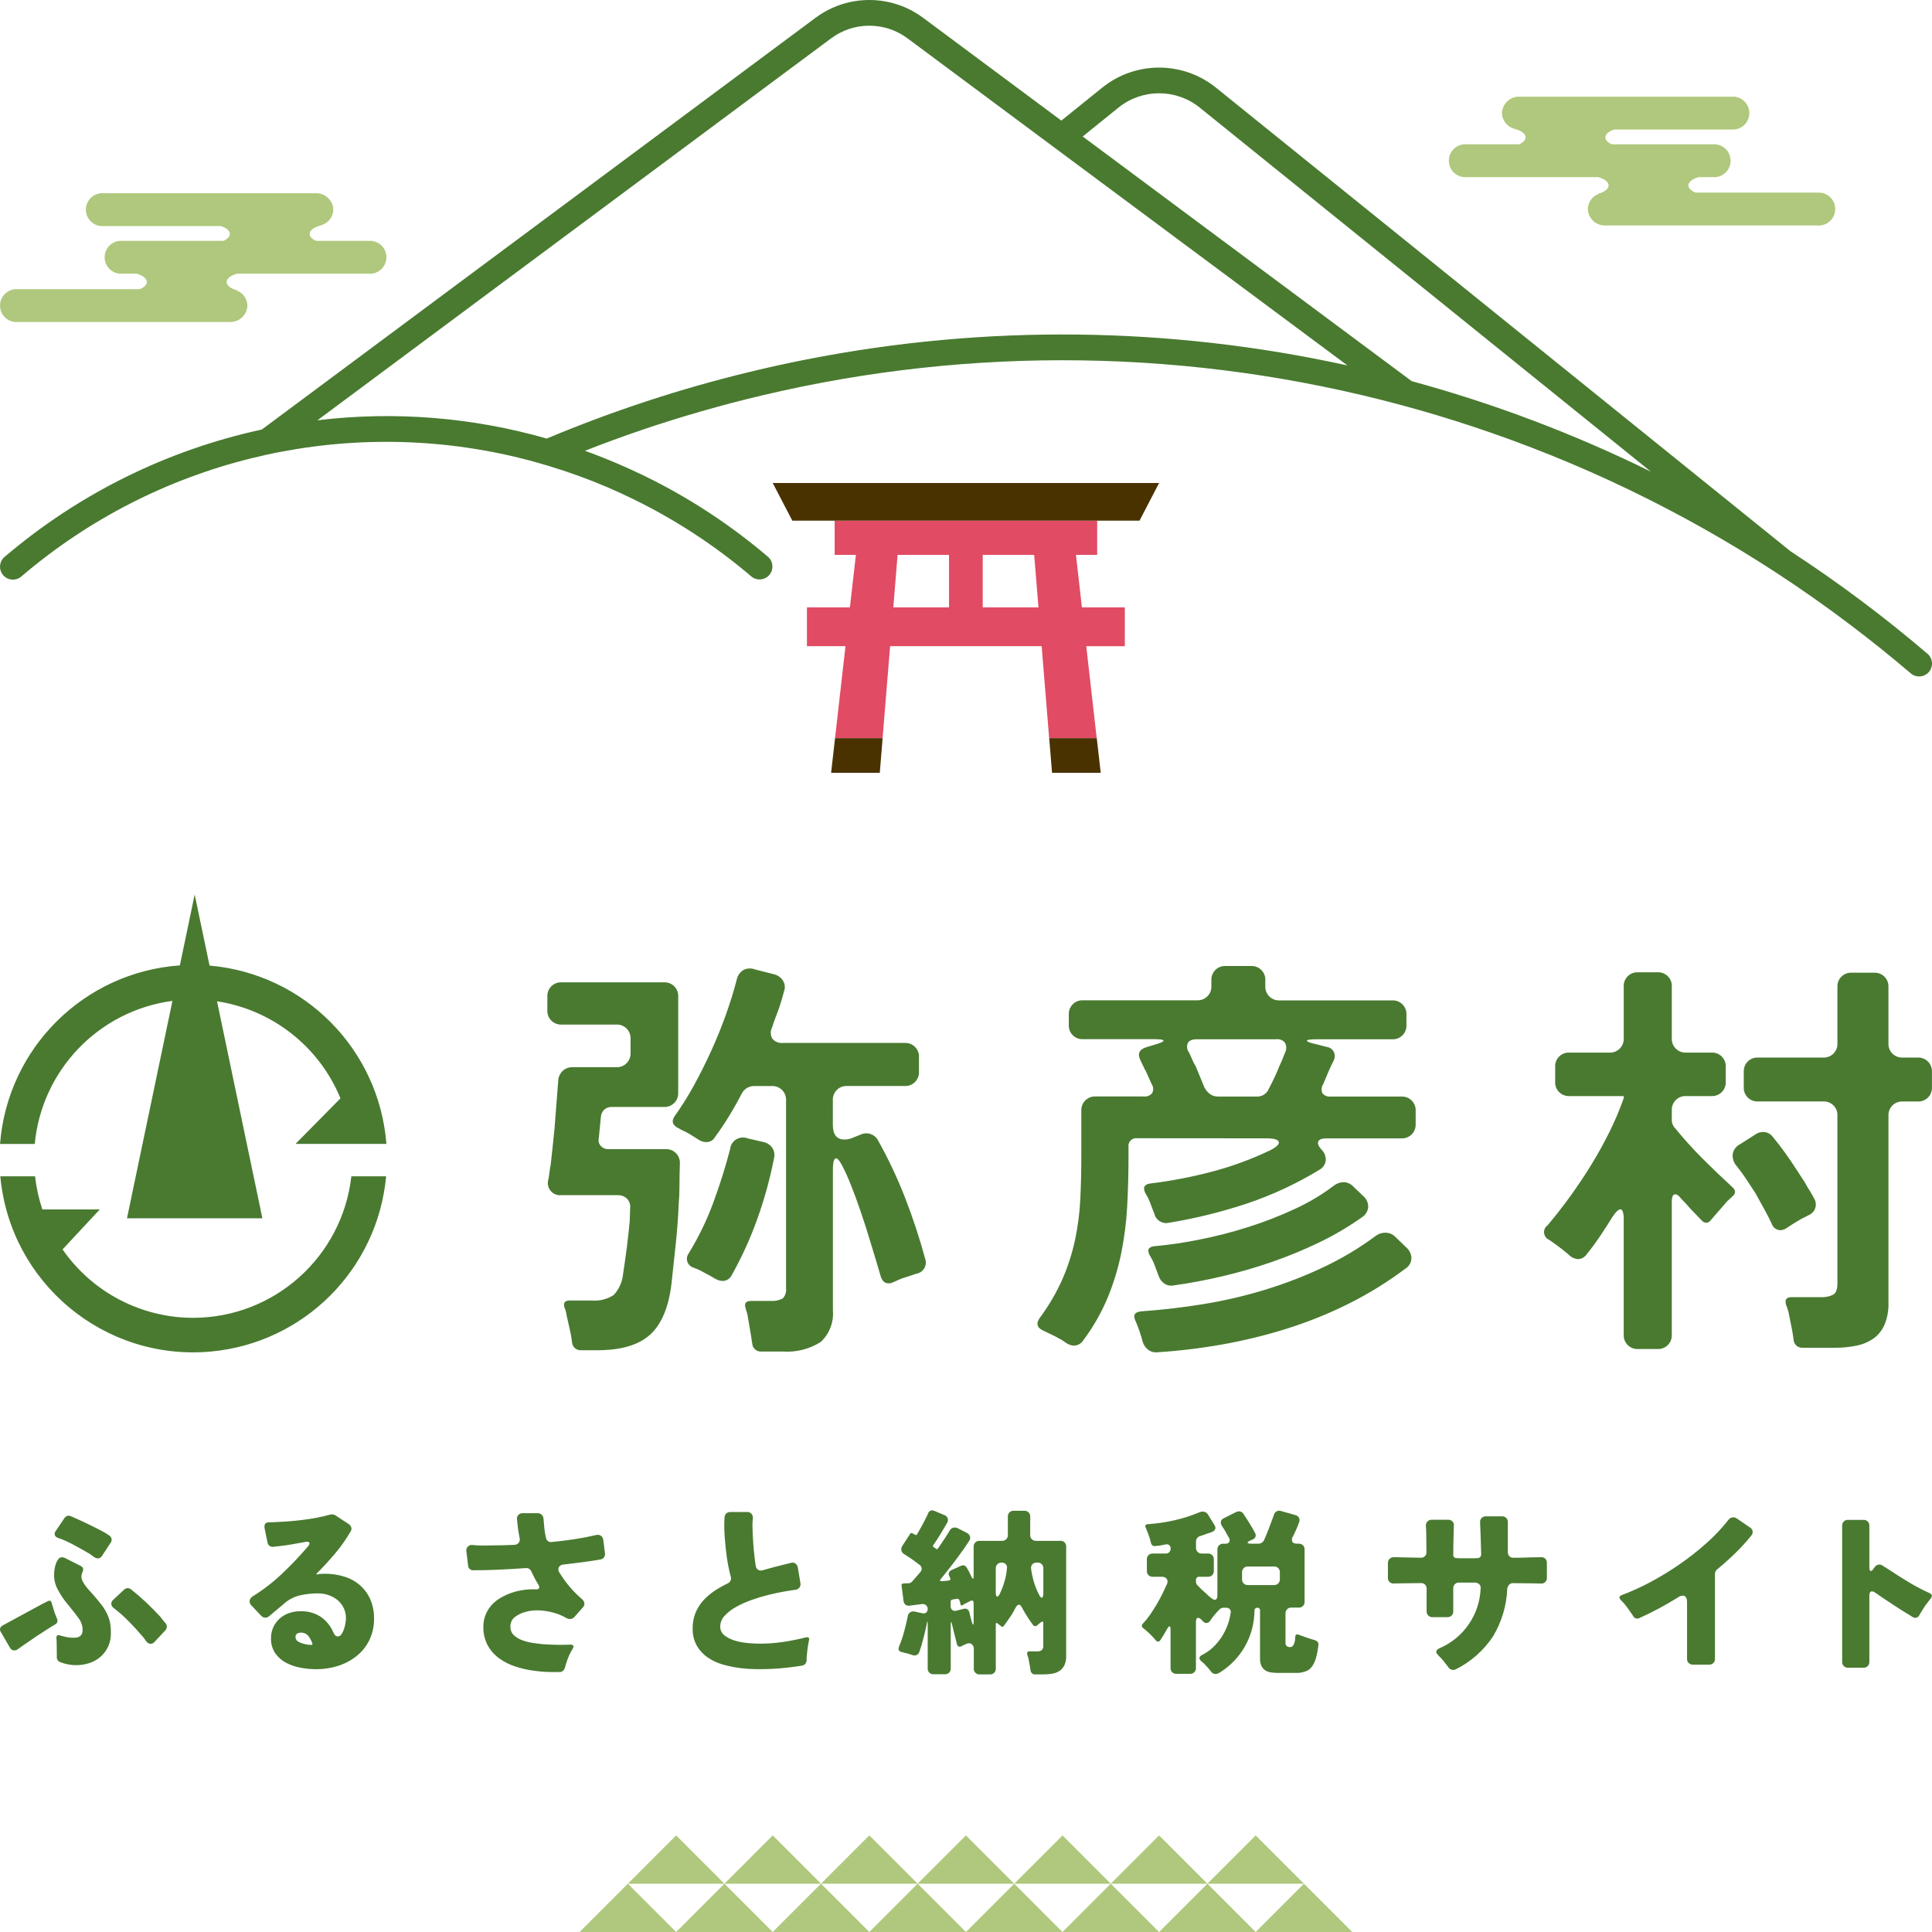 <?xml version="1.0" encoding="UTF-8"?>
<svg id="_レイヤー_2" data-name="レイヤー 2" xmlns="http://www.w3.org/2000/svg" viewBox="0 0 250 250">
  <g id="_レイヤー_1-2" data-name="レイヤー 1">
    <g>
      <path id="_パス_29845" data-name="パス 29845" d="M99.991,250h12.498l-6.249-6.25-6.249,6.25ZM99.991,237.5l-6.249,6.25h12.498l-6.249-6.25ZM235.185,24.921h-15.787c-1.357-.55-1.218-1.549.422-2h1.83c1.173.088,2.195-.791,2.283-1.964.088-1.173-.791-2.195-1.964-2.284-.106-.008-.213-.008-.319,0h-13.088c-1.208-.537-1.1-1.448.332-1.915h15.181c1.173.088,2.195-.791,2.283-1.964.088-1.173-.791-2.195-1.964-2.284-.106-.008-.213-.008-.319,0h-27.436c-1.217-.044-2.241.906-2.287,2.123.026.989.722,1.834,1.688,2.049h-.043c1.669.436,1.863,1.423.585,1.991h-6.814c-1.173-.088-2.195.791-2.283,1.964-.088,1.173.791,2.196,1.964,2.284.106.008.213.008.319,0h17.04c1.818.505,1.8,1.683-.071,2.17h.131c-.829.299-1.388,1.079-1.406,1.96.047,1.218,1.07,2.168,2.288,2.125h27.436c1.173.088,2.196-.792,2.284-1.965s-.791-2.197-1.965-2.285c-.106-.008-.213-.008-.32,0M112.49,237.5l-6.249,6.25h12.498l-6.249-6.25ZM47.712,31.167h-6.813c-1.277-.568-1.084-1.555.585-1.991h-.042c.966-.215,1.662-1.06,1.688-2.049-.046-1.218-1.071-2.169-2.289-2.123H13.403c-1.173-.088-2.195.791-2.283,1.964-.088,1.173.791,2.195,1.964,2.284.106.008.213.008.319,0h15.181c1.428.467,1.54,1.378.332,1.915h-13.089c-1.173-.088-2.195.791-2.283,1.964s.791,2.195,1.964,2.284c.106.008.213.008.319,0h1.83c1.64.456,1.779,1.455.423,2.005H2.292c-1.173-.088-2.196.792-2.284,1.965-.088,1.174.791,2.197,1.965,2.285.106.008.213.008.32,0h27.436c1.218.043,2.241-.907,2.288-2.125-.018-.881-.577-1.661-1.406-1.96h.131c-1.868-.487-1.888-1.665-.071-2.17h17.043c1.173.088,2.195-.791,2.283-1.964.088-1.173-.791-2.195-1.964-2.284-.106-.008-.213-.008-.319,0M87.493,250h12.498l-6.249-6.25-6.249,6.25ZM74.995,250h12.498l-6.249-6.25-6.249,6.25ZM87.493,237.5l-6.249,6.25h12.498l-6.249-6.25ZM149.985,250h12.498l-6.249-6.25-6.249,6.25ZM137.486,250h12.498l-6.249-6.25-6.249,6.25ZM162.483,237.5l-6.249,6.25h12.498l-6.249-6.25ZM156.234,243.75l-6.249-6.25-6.249,6.25h12.498ZM143.736,243.75l-6.249-6.25-6.249,6.25h12.498ZM124.988,237.5l-6.249,6.25h12.498l-6.249-6.25ZM112.49,250h12.498l-6.249-6.25-6.249,6.25ZM162.483,250h12.498l-6.249-6.25-6.249,6.25ZM124.988,250h12.498l-6.249-6.25-6.249,6.25Z" style="fill: #afc87d;"/>
      <path id="_パス_29846" data-name="パス 29846" d="M14.119,209.501c-.088-.275-.197-.542-.327-.8-.148-.29-.315-.571-.5-.839-.2-.263-.429-.551-.687-.862-.258-.311-.549-.645-.873-1-.219-.229-.425-.471-.618-.723-.136-.176-.257-.363-.361-.559-.173-.252-.248-.559-.21-.863.016-.077.035-.159.058-.245.026-.092.062-.182.105-.268.06-.123.073-.264.035-.395-.047-.131-.143-.239-.268-.3l-2.073-1.048c-.118-.053-.244-.085-.373-.094-.189.001-.366.093-.477.246-.138.174-.245.371-.315.582-.078.228-.136.462-.174.7-.034.189-.053.379-.058.571-.037.703.116,1.403.443,2.027.171.327.365.657.582.99.233.355.49.694.769,1.014l.827,1.037c.241.303.447.579.618.827.319.456.474,1.006.442,1.562-.047.558-.4.847-1.048.862-.424.012-.847-.035-1.258-.14l-.338-.082c-.098-.022-.195-.05-.291-.082-.327-.093-.474.024-.443.35v.14l.023.279v.14l.023,1.352v.513c-.015.143.017.286.093.408.072.127.188.223.327.268.666.273,1.38.409,2.1.4.586.003,1.169-.091,1.725-.279.523-.175,1.006-.452,1.421-.816.869-.763,1.356-1.872,1.328-3.029.002-.327-.014-.653-.047-.978-.03-.289-.088-.574-.174-.851M91.122,164.674c.287.144.541.28.757.406s.45.263.7.406c.282.159.597.251.92.271.509-.002.972-.296,1.19-.757,1.315-2.345,2.429-4.798,3.328-7.332.906-2.531,1.62-5.126,2.137-7.764.117-.449.048-.926-.189-1.325-.256-.394-.653-.675-1.109-.785l-2.11-.488c-.86-.336-1.828.089-2.164.949-.057.147-.094.302-.108.459-.613,2.345-1.344,4.662-2.192,6.952-.838,2.272-1.898,4.455-3.165,6.519-.391.524-.284,1.266.24,1.657.109.081.23.143.36.183.488.173.959.39,1.408.649M7.49,199.001c.342.105.676.233 1.0.384.357.163.724.346,1.1.548s.737.4,1.083.594c.349.194.664.378.944.548.124.093.291.214.5.362.156.127.347.204.547.221.224-.004.429-.128.536-.326l1.1-1.678c.118-.147.169-.337.14-.523-.04-.191-.159-.356-.327-.455-.084-.066-.173-.124-.267-.175-.109-.06-.214-.127-.315-.2-1.444-.777-2.896-1.477-4.356-2.1-.152-.076-.328-.089-.489-.035-.158.057-.29.169-.373.315l-1.118,1.654c-.115.144-.152.335-.1.512.074.174.224.303.407.35M77.748,198.717c-.202-.126-.452-.152-.676-.07-.933.217-1.869.396-2.808.536-.939.14-1.882.257-2.832.35-.183.036-.373-.007-.524-.117-.145-.105-.242-.265-.267-.443-.093-.395-.159-.796-.2-1.2-.039-.4-.074-.8-.105-1.2-.005-.209-.088-.408-.233-.558-.149-.144-.352-.221-.559-.211h-1.898c-.207-.009-.409.067-.559.211-.143.148-.212.353-.187.558.031.404.074.804.128,1.2.054.396.121.796.2,1.2.071.221.034.462-.1.652-.145.178-.364.281-.594.28-1.087.047-2.136.07-3.146.07-.404.016-.792.02-1.165.012-.373-.008-.715-.027-1.026-.058-.389-.079-.768.173-.847.563-.022.107-.019.218.009.323l.209,1.724c-.003.36.285.654.645.657.026 0.0.052-.001.078-.004,1.119,0,2.238-.027,3.356-.081,1.118-.054,2.236-.121,3.356-.2.315-.046.621.126.745.419.14.296.284.588.432.875.145.284.304.56.477.827.124.2.155.361.093.478s-.217.167-.466.152c-1.019-.041-2.038.101-3.007.419-.506.168-.994.387-1.456.653-.442.251-.843.569-1.188.943-.337.369-.605.795-.793,1.258-.2.5-.299,1.034-.292,1.572-.023.835.17,1.662.56,2.4.365.66.87,1.233,1.479,1.678.639.463,1.348.821,2.1,1.06.785.257,1.593.44,2.412.548.543.077,1.087.128,1.631.152.544.024,1.111.028,1.7.012.16.005.315-.054.432-.163.12-.114.205-.259.245-.419.093-.357.201-.707.326-1.048.122-.337.27-.665.443-.979l.163-.279.07-.14c.2-.342.1-.513-.3-.513-1.219.049-2.441.026-3.658-.07-.326-.031-.722-.082-1.188-.152-.46-.068-.913-.181-1.352-.337-.41-.14-.786-.362-1.107-.653-.305-.282-.471-.684-.454-1.1-.03-.494.189-.97.583-1.27.392-.289.832-.506,1.3-.64.612-.177,1.25-.248,1.887-.21.611.032,1.216.13,1.806.292.592.161,1.16.399,1.689.71.129.071.273.111.42.117.221-.002.432-.095.582-.257l1.072-1.212c.158-.141.243-.346.232-.558-.027-.224-.145-.426-.326-.56-.564-.487-1.09-1.017-1.573-1.585-.486-.57-.927-1.177-1.317-1.817-.163-.205-.199-.483-.092-.722.142-.222.389-.354.652-.349.467-.063.917-.117,1.352-.163.435-.046.862-.1,1.281-.163.404-.063.781-.117,1.131-.164.35-.047.672-.101.967-.162.188-.023.358-.124.467-.279.109-.156.151-.35.117-.537l-.21-1.677c-.014-.234-.134-.449-.327-.583M21.108,209.678c-.117-.14-.237-.295-.361-.466-1.165-1.276-2.427-2.46-3.774-3.542-.122-.107-.279-.166-.442-.163-.185-.001-.362.075-.489.21l-1.376,1.284c-.168.132-.267.334-.268.548.025.224.149.425.338.548.671.515,1.306,1.075,1.9,1.677.6.607,1.171,1.228,1.713,1.865.109.124.209.244.3.361.092.115.178.236.257.361.124.206.343.338.583.35.212-.005.41-.109.536-.28l1.352-1.444c.121-.118.196-.275.21-.443.016-.168-.034-.335-.14-.466-.109-.124-.222-.257-.338-.4M.405,74.419c.598.699,1.649.782,2.349.185,17.383-14.856,40.742-20.666,63.058-15.684,1.736.388,3.452.851,5.152,1.362,2.582.775,5.119,1.693,7.599,2.75,1.141.487,2.267,1.009,3.382,1.554,5.498,2.682,10.635,6.047,15.29,10.017.714.581,1.764.472,2.345-.242.561-.69.481-1.699-.181-2.293-4.471-3.814-9.37-7.097-14.598-9.782-1.093-.563-2.2-1.095-3.321-1.6-1.896-.863-3.824-1.648-5.784-2.355,4.915-1.933,9.915-3.63,14.998-5.089,2.604-.752,5.226-1.44,7.866-2.064,27.224-6.469,55.631-6.053,82.654,1.209,3.15.844,6.271,1.78,9.363,2.808,13.806,4.569,26.964,10.899,39.151,18.835,3.349,2.181,6.622,4.485,9.821,6.912,2.609,1.977,5.166,4.031,7.672,6.162.684.616,1.738.56,2.354-.125s.56-1.738-.125-2.354c-.021-.019-.043-.037-.065-.055-5.605-4.784-11.511-9.204-17.683-13.23L157.311,11.314c-4.283-3.425-10.367-3.425-14.65,0l-5.323,4.29-17.888-13.3c-4.132-3.072-9.788-3.072-13.92,0L33.879,55.581c-12.288,2.662-23.726,8.326-33.291,16.488-.7.598-.782,1.649-.185,2.349 0.0 0.0.001.001.001.001ZM144.753,13.904c3.06-2.447,7.406-2.447,10.466,0l58.412,47.132c-9.918-4.886-20.283-8.807-30.951-11.711l-42.58-31.662,4.653-3.759ZM107.517,4.983c2.946-2.211,6.997-2.211,9.943,0l17.198,12.787,2.763,2.054,36.94,27.465c-23.038-5.067-46.873-5.331-70.018-.774-2.441.479-4.87,1.013-7.286,1.6-8.986,2.169-17.784,5.057-26.308,8.635-9.633-2.763-19.723-3.568-29.672-2.366L107.517,4.983ZM25.002,170.526c-6.745-.002-13.061-3.309-16.906-8.851l4.814-5.175h-7.428c-.467-1.39-.784-2.827-.945-4.285H.039c1.266,13.788,13.468,23.939,27.254,22.674,12.033-1.105,21.566-10.639,22.671-22.674h-4.499c-1.177,10.418-9.98,18.296-20.463,18.311M27.116,124.95l-1.924-9.2-1.918,9.172C10.867,125.795.968,135.623.005,148.026h4.491c.904-9.567,8.292-17.244,17.817-18.512l-5.881,28.13h17.52l-5.87-28.079c7.158,1.096,13.219,5.86,15.975,12.557l-5.817,5.9h11.759c-.95-12.257-10.634-22.023-22.881-23.076M46.576,205.118c-.593-.504-1.283-.881-2.027-1.107-.826-.254-1.686-.378-2.55-.369l-.629.023c-.078.016-.178.039-.3.07-.156.016-.18-.031-.071-.14.793-.791,1.578-1.646,2.354-2.563.752-.884,1.422-1.835,2-2.842.118-.153.155-.352.1-.537-.054-.185-.174-.343-.338-.443l-1.7-1.118c-.222-.141-.496-.174-.746-.092-.481.139-1.025.267-1.631.384-.606.117-1.224.214-1.853.291-.629.079-1.246.141-1.852.187-.606.046-1.165.077-1.678.093-.135.015-.272.023-.408.023h-.385c-.497-0-.707.249-.629.746l.373,1.841c.039.366.367.631.732.592.02-.002.04-.005.059-.009,1.009-.093,2.003-.233,2.982-.419l1.048-.187c.326-.077.524-.054.594.07.07.124,0,.311-.221.559-1.042,1.213-2.147,2.372-3.309,3.472-1.154,1.099-2.419,2.075-3.774,2.913-.214.122-.367.33-.419.571-.02.242.075.479.256.64l1.235,1.306c.143.159.345.252.559.257.172-.006.337-.072.466-.187l1.864-1.561c.588-.548,1.306-.937,2.086-1.13.783-.182,1.584-.272,2.388-.268.46-.001.916.074,1.352.222.419.139.809.352,1.153.629.717.583,1.125,1.464,1.107,2.388-.007.195-.026.39-.058.583-.04.265-.102.527-.187.781-.077.239-.187.467-.326.676-.098.174-.279.284-.478.291-.248,0-.442-.179-.583-.536-.35-.821-.928-1.524-1.666-2.027-.769-.484-1.666-.728-2.575-.7-.495-.003-.987.076-1.457.233-.445.148-.856.382-1.212.688-.352.308-.638.684-.839,1.107-.215.459-.322.961-.314,1.468-.025.69.167,1.37.548,1.946.364.519.847.943,1.41,1.235.597.31,1.237.526,1.9.641.665.122,1.34.185,2.016.187.952.004,1.899-.142,2.807-.431.862-.271,1.668-.698,2.377-1.259.694-.555,1.259-1.255,1.655-2.051.426-.882.637-1.852.617-2.831.016-.853-.151-1.699-.489-2.482-.308-.697-.765-1.318-1.34-1.818M40.313,212.848h-.14c-.518-.019-1.026-.146-1.492-.373-.26-.103-.433-.35-.442-.629-.017-.181.063-.358.21-.466.136-.073.288-.113.442-.117.387-.028.764.133,1.013.431.234.304.411.648.525,1.014,0,.092-.039.139-.117.139M7.396,209.491l-.187-.443c-.077-.183-.144-.37-.2-.56-.055-.186-.113-.381-.175-.582-.061-.151-.108-.307-.14-.467-.077-.31-.256-.387-.536-.232l-.652.326-5.199,2.82c-.142.076-.247.206-.291.361-.038.156-.008.321.082.455l1.165,2c.097.238.325.395.582.4.169-.004.332-.061.466-.163l.676-.489c.267-.17.531-.349.793-.536s.541-.381.838-.582l1.655-1.073c.171-.108.326-.205.466-.292.14-.087.28-.168.42-.244.248-.137.35-.442.233-.7M86.138,148.702h-7.412c-.368.012-.723-.136-.973-.406-.251-.267-.353-.642-.271-1l.271-2.758c.018-.359.173-.698.433-.947.266-.24.616-.366.974-.352h6.762c.972.043,1.795-.709,1.839-1.681.002-.052.002-.105,0-.158v-12.448c.044-.972-.708-1.796-1.68-1.84-.053-.002-.106-.002-.159-0h-13.254c-.972-.044-1.796.708-1.84,1.68-.002.053-.002.106,0,.16v1.785c-.044.972.708,1.796,1.68,1.84.053.002.106.002.16,0h7.086c.971-.045,1.794.706,1.839,1.677.002.054.002.108,0,.162v1.84c.045.971-.706,1.794-1.677,1.839-.054.002-.108.002-.162,0h-5.679c-.472-.013-.929.162-1.272.487-.343.326-.547.772-.568,1.245l-.487,6.277c-.073.793-.154,1.578-.243,2.353-.089.775-.171,1.524-.244,2.245-.073.362-.127.7-.162,1.028-.037.327-.091.652-.162.973-.213.844.299,1.701,1.143,1.913.192.049.392.06.589.035h7.249c.452-.02.892.146,1.218.46.312.324.461.771.406,1.217,0,.289-.01.568-.028.839s-.027.55-.027.838c-.107,1.155-.233,2.301-.378,3.436-.145,1.135-.307,2.281-.487,3.436-.097,1.011-.525,1.962-1.217,2.705-.86.55-1.879.797-2.895.7h-2.816c-.614,0-.83.307-.649.92.139.309.231.637.271.974l.541,2.434c.036.18.063.351.081.514.018.163.045.333.082.514.012.611.517,1.097,1.129,1.085.02-0.0.041-.001.061-.003h2.056c3.102,0,5.392-.676,6.871-2.028,1.479-1.352,2.399-3.561,2.759-6.628.18-1.733.36-3.419.541-5.058.181-1.639.307-3.325.379-5.059.071-.793.107-1.641.108-2.543.001-.902.019-1.858.054-2.868.044-.972-.709-1.795-1.681-1.839-.053-.002-.106-.002-.159 0M232.719,157.949c.215-.144.441-.27.676-.378.213-.097.42-.206.622-.325.761-.287,1.145-1.137.858-1.898-.028-.073-.061-.144-.1-.212-.182-.36-.382-.712-.6-1.055-.218-.343-.435-.713-.65-1.109-.4-.613-.806-1.236-1.217-1.867-.411-.631-.835-1.254-1.272-1.867-.541-.757-1.082-1.461-1.623-2.11-.298-.42-.785-.663-1.3-.649-.35.008-.689.121-.974.324l-1.947,1.245c-.513.239-.877.713-.974,1.271-.062.56.115,1.12.488,1.542.433.541.847,1.107,1.244,1.7.397.593.793,1.197,1.19,1.813.397.721.775,1.407,1.136,2.056.361.649.685,1.28.974,1.893.152.504.61.854,1.136.867.314-.022.615-.135.866-.325.433-.288.921-.595,1.462-.92M226.431,197.644l-1.7-1.164c-.13-.09-.285-.139-.443-.14-.25.001-.484.122-.629.326-.85,1.087-1.798,2.093-2.832,3.007-1.107.988-2.274,1.906-3.495,2.749-1.216.843-2.48,1.614-3.786,2.308-1.194.641-2.43,1.202-3.7,1.678-.341.14-.38.35-.117.629.062.078.129.152.2.222.07.069.143.143.221.222.219.267.421.531.606.792.185.261.372.533.56.815.135.302.49.438.793.303.015-.007.03-.014.045-.023,1.712-.773,3.371-1.66,4.963-2.657.18-.142.4-.223.629-.232.373,0,.559.287.558.862v7.294c-.026.398.275.743.674.769.032.002.063.002.095,0h2.074c.398.027.742-.274.769-.672.002-.032.002-.065,0-.097v-10.97c-.003-.227.1-.443.279-.583.793-.653,1.561-1.34,2.307-2.062.746-.721,1.447-1.488,2.1-2.295.146-.157.215-.37.187-.583-.035-.208-.164-.389-.35-.49M210.108,157.843v14.879c-.045.971.706,1.794,1.677,1.839.054.002.109.002.163-0h2.542c.971.045,1.794-.705,1.84-1.676.003-.054.003-.109 0-.163v-17.205c0-.649.143-.973.433-.973.252,0,.5.181.757.541.217.217.433.442.649.676.217.236.414.46.6.677l1.461,1.515c.144.164.35.262.568.271.229-.017.438-.136.568-.325l2.11-2.434.7-.65c.467-.396.449-.81-.054-1.243-1.298-1.191-2.569-2.408-3.813-3.652-1.247-1.247-2.43-2.556-3.544-3.923-.295-.303-.451-.715-.433-1.137v-1.19c-.044-.972.708-1.796,1.68-1.84.053-.002.106-.002.159-0h3.3c.971.045,1.794-.706,1.839-1.677.002-.054.002-.108,0-.162v-1.948c.045-.971-.706-1.794-1.677-1.839-.054-.002-.108-.002-.162,0h-3.3c-.972.044-1.795-.709-1.839-1.681-.002-.053-.002-.106 0-.159v-6.709c.043-.973-.71-1.796-1.682-1.84-.052-.002-.105-.002-.158,0h-2.542c-.973-.043-1.796.71-1.84,1.682-.002.052-.002.105,0,.158v6.709c.044.972-.708,1.796-1.68,1.84-.053.002-.106.002-.159 0h-5.193c-.971-.045-1.794.705-1.84,1.676-.003.054-.003.109-0.0.163v1.948c-.045.971.706,1.794,1.677,1.839.054.002.109.002.163-0h7.032v.271c-.524,1.488-1.138,2.942-1.839,4.355-.723,1.461-1.516,2.894-2.381,4.3-.865,1.406-1.775,2.768-2.733,4.085-.956,1.317-1.92,2.553-2.894,3.706-.491.338-.615,1.011-.277,1.502.122.177.293.313.493.392.217.145.433.298.649.459.216.161.449.332.7.515.217.18.433.351.65.513.211.158.412.329.6.514.31.29.712.462,1.136.487.435-.02.835-.242,1.082-.6.613-.757,1.198-1.551,1.758-2.38.559-.829,1.093-1.659,1.6-2.489.433-.649.776-.974,1.028-.974.287,0,.431.451.432,1.352M249.697,206.153c-.419-.186-.854-.4-1.3-.628s-.9-.486-1.352-.758-.889-.543-1.317-.815-.828-.533-1.2-.781l-.478-.3-.408-.257c-.135-.102-.297-.158-.466-.163-.248.007-.476.138-.606.349l-.117.162c-.14.218-.264.327-.373.327s-.186-.163-.186-.489v-5.36c.026-.398-.275-.743-.674-.769-.032-.002-.063-.002-.095,0h-1.981c-.398-.026-.743.275-.769.674-.002.032-.002.063,0,.095v17.593c-.026.398.275.743.674.769.032.002.063.002.095,0h1.981c.398.026.743-.275.769-.674.002-.032.002-.063,0-.095v-8.575c0-.357.116-.536.349-.537.146.014.285.071.4.163.403.28.811.56,1.223.839.412.279.828.551,1.247.816.295.2.578.386.85.559s.539.336.8.489c.14.093.272.175.4.245.12.068.236.141.349.221.099.06.212.092.327.093.219-.001.419-.128.513-.326.17-.296.345-.587.524-.874.179-.289.378-.565.594-.827.062-.092.124-.177.187-.256l.186-.233c.233-.279.187-.505-.14-.676M249.475,137.36c-.353-.346-.832-.531-1.326-.513h-1.947c-.971.045-1.794-.706-1.839-1.677-.002-.054-.002-.109 0-.163v-7.3c.044-.972-.709-1.795-1.681-1.839-.053-.002-.106-.002-.159 0h-2.922c-.972-.044-1.796.708-1.84,1.68-.002.053-.002.106-0.0.159v7.3c.045.971-.705,1.795-1.676,1.84-.054.003-.109.003-.163 0h-8.439c-.971-.045-1.795.705-1.84,1.676-.003.055-.003.109,0,.164v2c-.044.972.708,1.796,1.68,1.84.053.002.106.002.16,0h8.439c.971-.045,1.794.706,1.839,1.677.002.054.002.108,0,.162v21.7c0,.757-.18,1.244-.541,1.461-.503.248-1.062.36-1.622.325h-3.787c-.65,0-.883.325-.7.974.13.317.238.642.324.973l.487,2.435c.036.18.063.36.082.541.018.182.045.363.082.542.012.611.517,1.097,1.129,1.085.02-0.0.04-.001.06-.003h4.111c.954.009,1.906-.082,2.841-.271.785-.154,1.531-.467,2.191-.92.63-.454,1.126-1.071,1.434-1.785.368-.891.543-1.85.514-2.814v-24.238c-.045-.971.706-1.794,1.677-1.839.054-.002.108-.002.162,0h1.947c.972.044,1.796-.708,1.84-1.68.002-.053.002-.106,0-.16v-2c.018-.494-.168-.974-.514-1.327M199.406,201.501l-1.375.024c-.342.016-.692.027-1.049.035s-.723.012-1.1.012c-.205.025-.41-.044-.559-.187-.144-.15-.219-.352-.21-.559v-3.845c.027-.397-.272-.742-.67-.769-.033-.002-.066-.002-.098-0h-2.051c-.217-.012-.429.068-.583.222-.145.162-.213.378-.187.594.016.264.027.548.035.85s.019.61.035.921c.015.388.027.777.035,1.165s.019.777.035,1.165c.004.129-.042.254-.128.35-.095.097-.227.148-.362.139l-.489.023h-1.747l-.442-.023c-.214.031-.412-.117-.443-.331-.005-.037-.005-.075,0-.112,0-.543.004-1.033.012-1.468.008-.435.019-.832.034-1.189 0-.186.004-.365.012-.536.007-.171.011-.333.011-.489.043-.22-.017-.447-.163-.617-.162-.156-.383-.236-.607-.221h-2.05c-.226-.015-.448.07-.606.232-.146.175-.213.403-.187.629.016.155.028.314.035.477.008.163.012.331.012.5l.023,2.307c.045.38-.227.724-.607.769-.054.006-.108.006-.161,0-.404-.016-.8-.024-1.187-.024-.389,0-.762-.007-1.119-.023-.217,0-.419,0-.606-.012s-.357-.012-.512-.012c-.211-.008-.416.068-.571.21-.151.146-.231.349-.222.559v1.865c-.035.392.255.738.647.773.056.005.113.003.169-.005.171,0,.361-.004.571-.011.21-.008.431-.012.664-.012l2.19-.023c.205-.025.41.044.559.187.144.15.22.352.21.559v2.889c-.027.397.272.742.669.769.033.002.066.002.099,0h1.911c.397.027.741-.272.769-.67.002-.033.002-.066,0-.099v-2.936c-.027-.397.272-.741.668-.768.033-.002.066-.002.099,0h2.027c.213-.008.419.072.571.221.148.15.214.363.175.571-.142,3.385-2.219,6.387-5.336,7.713-.497.233-.535.543-.116.932.109.109.213.218.314.327.1.109.206.225.315.349.124.155.237.3.337.443s.206.272.315.4c.203.335.636.449.978.257,1.946-.971,3.601-2.438,4.799-4.253,1.122-1.867,1.755-3.986,1.841-6.163.024-.202.114-.391.256-.536.141-.14.338-.209.536-.187l2.214.023c.248,0,.481,0,.7.012s.419.011.606.011c.389.058.751-.209.81-.598.008-.056.01-.113.005-.17v-1.888c.01-.207-.065-.409-.209-.558-.149-.143-.354-.212-.559-.187M104.291,211.874c-.975.248-1.963.446-2.959.594-.995.148-2.0.222-3.006.222-.389,0-.875-.023-1.457-.07-.572-.044-1.138-.144-1.69-.3-.505-.136-.979-.365-1.4-.676-.374-.269-.591-.705-.582-1.165.003-.523.207-1.024.57-1.4.422-.452.914-.834,1.457-1.131.637-.356,1.304-.657,1.993-.9.718-.258,1.45-.48,2.191-.664.723-.179,1.394-.322,2.016-.431.621-.108,1.11-.188,1.467-.233.219-.015.421-.121.559-.291.128-.179.17-.405.117-.618l-.326-1.958c-.03-.22-.148-.418-.327-.548-.18-.117-.407-.139-.606-.058-.327.079-.645.156-.956.233l-.932.233c-.295.077-.582.155-.862.233s-.552.155-.816.232c-.201.08-.427.067-.618-.035-.187-.113-.312-.307-.338-.524-.109-.733-.195-1.452-.257-2.156s-.108-1.43-.139-2.179c-.016-.31-.023-.613-.023-.908 0-.296.016-.591.047-.885.068-.392-.195-.765-.588-.833-.068-.012-.137-.014-.205-.006h-2.12c-.198-.007-.391.065-.537.2-.141.137-.217.327-.209.524-.032.403-.044.819-.035,1.247.009.428.028.859.058,1.293.062.854.151,1.701.268,2.54.118.848.285,1.688.5,2.517.147.36-.025.772-.386.919-.011.004-.022.009-.033.013-.597.29-1.173.621-1.724.991-.529.352-1.011.771-1.433,1.247-.412.466-.742.997-.978,1.573-.251.634-.374,1.311-.362,1.992-.025.784.16,1.56.536,2.249.353.609.839,1.131,1.422,1.526.612.414,1.287.725,2.0.921.748.21,1.511.362,2.283.454.642.079,1.287.121,1.934.128.667.007,1.366-.004,2.1-.035,1.296-.068,2.587-.209,3.867-.42.168-.021.322-.104.431-.233.105-.134.166-.296.175-.466v-.291c0-.105.008-.211.023-.315.015-.217.039-.442.07-.675s.062-.459.092-.676c.029-.098.049-.198.058-.3.008-.095.028-.189.058-.28.093-.357-.04-.496-.4-.419M163.872,147.301c.974,0,1.507.153,1.6.46s-.295.677-1.163,1.11c-2.422,1.156-4.949,2.08-7.546,2.759-2.605.683-5.253,1.189-7.926,1.515-.793.107-.993.541-.6,1.3.254.4.462.826.622,1.272.162.452.333.893.514,1.326.183.834,1.003,1.364,1.839,1.19,3.432-.561,6.815-1.393,10.116-2.488,3.292-1.104,6.45-2.574,9.414-4.383.454-.247.758-.702.811-1.217.025-.516-.172-1.018-.541-1.379-.4-.433-.544-.785-.432-1.055s.473-.406,1.082-.407h9.684c.971.045,1.794-.705,1.84-1.676.003-.054.003-.109 0-.163v-1.731c.044-.972-.708-1.796-1.68-1.84-.053-.002-.106-.002-.16,0h-9.142c-.411.056-.822-.108-1.082-.432-.177-.388-.136-.841.108-1.191.18-.433.396-.947.649-1.542.253-.595.486-1.091.7-1.488.181-.367.181-.796,0-1.163-.201-.356-.565-.589-.973-.622l-1.245-.325c-.83-.18-1.244-.333-1.244-.46s.434-.19,1.3-.189h9.737c.971.045,1.794-.705,1.84-1.676.003-.054.003-.109 0-.163v-1.353c.045-.971-.706-1.794-1.677-1.839-.054-.002-.109-.002-.163 0h-14.583c-.972.043-1.795-.709-1.839-1.681-.002-.052-.002-.105,0-.158v-.758c.051-.972-.696-1.801-1.668-1.851-.057-.003-.115-.003-.172-.001h-3.3c-.971-.045-1.794.706-1.839,1.677-.002.054-.002.108,0,.162v.758c.044.972-.709,1.795-1.681,1.839-.053.002-.106.002-.159-0h-14.77c-.971-.045-1.794.706-1.839,1.677-.002.054-.002.108,0,.162v1.353c-.045.971.706,1.794,1.677,1.839.054.002.108.002.162,0h9.199c.793,0,1.199.063,1.217.189.018.126-.352.297-1.109.514l-1.082.325c-.974.289-1.226.884-.758,1.785.109.217.217.442.324.677.107.235.234.478.379.731l.7,1.568c.247.351.278.81.081,1.191-.273.321-.69.484-1.109.432h-6.221c-.972-.044-1.796.708-1.84,1.68-.002.053-.002.106,0,.16v5.843c0,1.983-.045,3.868-.135,5.654-.087,1.755-.313,3.501-.677,5.221-.369,1.717-.904,3.393-1.6,5.005-.779,1.768-1.752,3.445-2.9,5-.613.793-.451,1.389.488,1.786.217.108.441.216.677.324s.5.234.784.379c.251.143.495.279.731.406.219.117.427.252.622.406.301.218.657.349,1.028.378.508-.002.979-.267,1.244-.7,1.281-1.71,2.344-3.573,3.165-5.546.77-1.878,1.359-3.826,1.758-5.817.4-2.008.653-4.042.758-6.087.109-2.073.163-4.21.163-6.411v-1.137c-.082-.546.295-1.055.841-1.137.098-.015.198-.015.296,0l16.706.013ZM153.7,134.966c.181-.325.577-.488,1.191-.488h10.279c.425-.051.845.123,1.109.46.202.378.212.83.027,1.217-.107.253-.215.523-.324.812-.111.295-.237.584-.378.866-.217.54-.443,1.064-.677,1.568s-.478.992-.731,1.462c-.255.663-.914,1.08-1.623,1.027h-4.976c-.369.009-.731-.106-1.028-.325-.289-.218-.527-.494-.7-.812l-1.137-2.759c-.179-.284-.332-.583-.46-.893-.127-.306-.262-.604-.406-.893-.274-.355-.336-.83-.163-1.244M137.178,199.384h-3.1c-.398.027-.742-.274-.769-.672-.002-.032-.002-.065,0-.097v-2.353c.027-.398-.274-.742-.672-.769-.032-.002-.065-.002-.097,0h-1.354c-.398-.027-.742.274-.769.672-.002.032-.002.065,0,.097v2.353c.027.397-.272.742-.67.769-.033.002-.066.002-.098 0h-2.89c-.398-.026-.743.275-.769.674-.002.032-.002.063,0,.095v3.774c0,.451-.1.474-.3.071l-.3-.629c-.046-.077-.093-.159-.139-.244s-.093-.167-.14-.245c-.087-.194-.277-.321-.489-.327-.104-.001-.207.023-.3.07l-1.211.559c-.274.098-.416.399-.319.672.015.043.036.083.062.121.014.03.026.06.035.092.01.036.03.069.058.094.093.217.015.342-.233.372l-.816.071c-.267.031-.321-.063-.163-.28.513-.621,1.01-1.246,1.491-1.876.481-.63.955-1.271,1.422-1.923.14-.2.272-.4.4-.582s.241-.364.349-.536c.132-.163.179-.379.128-.583-.068-.203-.215-.371-.407-.466l-1.188-.607c-.124-.062-.261-.094-.4-.093-.263-.001-.504.143-.629.374-.2.341-.429.708-.687,1.1-.258.392-.542.811-.851,1.257-.062.093-.14.1-.233.023l-.117-.093h-.023l-.023-.023h-.024l-.116-.093c-.109-.047-.132-.132-.07-.257.357-.497.715-1.048,1.072-1.655l.7-1.187c.134-.181.173-.415.105-.629-.081-.214-.258-.378-.477-.443l-1.282-.537c-.281-.135-.618-.017-.753.263-.006.012-.011.024-.016.037l-.105.256c-.036.089-.079.175-.128.257l-.314.629c-.101.2-.214.41-.338.629l-.558.978c-.063.109-.148.125-.257.047l-.349-.187c-.089-.06-.209-.037-.269.052-.004.006-.007.012-.011.018l-1,1.538c-.132.181-.182.409-.14.629.056.213.202.392.4.489.155.093.307.191.454.292.147.1.307.206.477.314.171.125.338.244.5.362s.322.237.478.362c.299.164.408.539.244.838-.028.052-.064.099-.105.14l-.466.536-.314.361c-.1.117-.2.229-.292.338-.135.137-.32.213-.512.209h-.326l-.28.023c-.186,0-.264.093-.233.28l.257,1.981c.017.191.109.367.257.489.154.112.349.154.536.116l1.631-.209c.353-.035.668.223.704.576.019.195-.051.388-.191.524-.145.114-.337.148-.513.093l-.955-.21c-.381-.117-.785.097-.902.478-.017.057-.028.115-.031.175-.139.667-.295,1.319-.466,1.957-.175.651-.393,1.289-.652,1.911-.156.404-.023.645.4.723.109.031.213.058.315.081s.213.05.338.082c.115.028.227.063.338.105.1.038.206.074.314.1.174.077.371.082.548.012.167-.075.297-.213.361-.384.093-.267.186-.546.279-.839.078-.296.16-.599.245-.909s.167-.629.244-.956c.032-.155.063-.302.093-.443.031-.14.062-.279.094-.419.093-.543.139-.543.139,0v5.662c-.027.397.273.741.671.768.033.002.066.002.098-0h1.445c.397.027.74-.272.768-.669.002-.033.002-.066,0-.099v-5.662c0-.217.016-.33.047-.337s.07.1.117.314l.629,2.54c.108.342.31.435.606.28.108-.062.213-.117.315-.164s.206-.093.314-.139c.219-.112.48-.099.687.034.192.164.293.412.268.664v2.49c-.027.397.272.742.669.769.033.002.066.002.099,0h1.307c.397.028.741-.271.769-.667.002-.034.002-.068,0-.102v-5.708c0-.2.078-.239.233-.117l.443.35c.14.14.264.124.372-.047.2-.264.385-.518.548-.758s.329-.486.5-.734l.232-.419c.077-.14.155-.28.233-.42.14-.267.28-.4.42-.4.155 0.0.294.133.418.4.429.786.913,1.541,1.446,2.261.119.136.323.157.466.047l.536-.443c.2-.155.3-.108.3.14v2.89c.024.214-.05.428-.2.582-.173.121-.382.179-.593.163h-.979c-.279,0-.381.14-.3.42.029.072.052.146.069.221.018.076.041.15.071.222.046.264.1.533.151.8s.1.547.128.827c.027.132.092.254.187.35.092.093.218.143.349.139h1.142c.395.004.789-.029,1.177-.1.333-.057.651-.184.932-.372.263-.187.472-.441.606-.735.159-.367.235-.765.222-1.165v-14.148c.027-.398-.274-.742-.672-.769-.032-.002-.065-.002-.097,0M125.988,209.887c0,.217-.019.334-.058.35-.039.015-.09-.086-.152-.3-.032-.124-.067-.245-.105-.361s-.074-.237-.1-.361l-.139-.583c-.032-.167-.134-.313-.28-.4-.151-.079-.326-.096-.489-.047l-.886.233c-.188.069-.399.038-.559-.082-.147-.133-.224-.326-.21-.524v-.536c-.011-.154.103-.288.257-.3l.536-.093c.152-.04.307.051.347.202.001.003.001.005.002.008l.093.256.047.256c.048.156.14.188.28.094.093-.062.186-.12.279-.175.097-.057.197-.107.3-.151l.419-.21c.28-.125.419-.031.419.279l-.001,2.445ZM129.995,204.598c-.152.535-.346,1.057-.582,1.561-.14.295-.264.443-.373.443-.124,0-.187-.2-.187-.583v-3.076c-.007-.2.069-.394.209-.537.15-.144.353-.219.56-.209.197-.009.387.068.524.209.133.144.19.344.152.537-.046.56-.146,1.114-.3,1.654M135.008,206.135c0,.4-.069.606-.209.606-.109,0-.233-.148-.373-.443-.264-.512-.478-1.048-.641-1.6-.163-.553-.284-1.118-.361-1.689-.041-.213.019-.432.163-.594.154-.153.366-.234.583-.221h.069c.397-.028.741.271.769.667.002.033.002.067 0.0.101l0,3.173ZM117.083,165.308c.253-.072.505-.153.758-.243.252-.089.487-.171.7-.243.795-.104,1.355-.833,1.251-1.628-.012-.09-.032-.179-.061-.266-.726-2.677-1.594-5.314-2.6-7.9-.996-2.568-2.171-5.062-3.517-7.466-.2-.382-.539-.673-.947-.812-.415-.144-.869-.124-1.271.054l-1.083.433c-.323.144-.674.218-1.028.217-1.01,0-1.515-.631-1.515-1.894v-3.193c-.043-.972.709-1.795,1.681-1.839.052-.002.105-.002.158,0h7.466c.972.044,1.796-.708,1.84-1.68.002-.053.002-.106 0-.159v-1.894c.045-.971-.706-1.794-1.677-1.839-.054-.002-.109-.002-.163 0h-15.737c-.536.065-1.067-.149-1.408-.568-.256-.463-.256-1.025,0-1.488.108-.36.225-.712.353-1.055s.261-.694.4-1.054c.144-.4.279-.806.406-1.218.126-.414.244-.838.352-1.271.185-.451.145-.963-.107-1.38-.256-.416-.664-.717-1.137-.839l-2.542-.649c-.487-.187-1.033-.148-1.488.108-.437.284-.739.733-.838,1.244-.362,1.407-.822,2.895-1.38,4.464s-1.189,3.129-1.894,4.68c-.703,1.551-1.451,3.048-2.245,4.491-.732,1.348-1.545,2.65-2.434,3.9-.541.721-.397,1.281.433,1.678.201.119.409.227.622.324.235.109.479.235.731.378l1.3.813c.275.176.594.27.92.27.472.019.913-.233,1.137-.649.613-.829,1.208-1.713,1.785-2.652.577-.939,1.136-1.93,1.677-2.975.32-.625.975-1.006,1.677-.974h2.218c.972-.043,1.795.709,1.839,1.681.002.052.002.105,0,.158v24.293c.069.493-.09.991-.432,1.353-.482.252-1.026.364-1.569.324h-2.543c-.649,0-.883.307-.7.92.044.063.063.14.054.216l.163.487c-.006.047.003.095.027.136.024.041.034.088.027.135l.433,2.542c.036.18.063.361.082.542.015.164.042.327.081.487.013.612.519,1.097,1.131,1.085.02-0.0.04-.001.059-.003h2.814c1.714.113,3.419-.323,4.868-1.244,1.125-1.058,1.704-2.573,1.569-4.112v-18.184c0-.973.144-1.46.432-1.461.18,0,.442.325.785.974.411.802.781,1.623,1.109,2.462.396.993.802,2.093,1.217,3.3.415,1.207.794,2.38,1.137,3.517.343,1.133.649,2.143.92,3.03.271.887.46,1.527.567,1.921.181.649.523.974,1.028.973.226-.003.448-.058.649-.163.251-.109.495-.217.731-.324.236-.109.48-.2.73-.271M173.849,152.973c-.475.015-.932.186-1.3.487-1.553,1.171-3.229,2.169-4.999,2.976-1.966.916-3.989,1.702-6.058,2.353-2.078.66-4.191,1.202-6.33,1.623-1.886.382-3.791.663-5.707.839-.867.073-1.083.487-.649,1.244.253.4.462.827.622,1.272.163.451.334.911.514,1.379.134.386.391.719.73.947.339.235.758.323,1.163.244,2.092-.288,4.21-.685,6.356-1.191,2.148-.505,4.27-1.119,6.356-1.839,2.085-.719,4.126-1.559,6.113-2.516,1.945-.933,3.809-2.028,5.571-3.273.458-.284.758-.764.812-1.3.024-.535-.195-1.052-.595-1.407l-1.3-1.243c-.332-.37-.803-.587-1.3-.6M182.639,162.867c.005-.537-.222-1.049-.622-1.407l-1.461-1.408c-.34-.352-.81-.548-1.3-.541-.427-.002-.843.131-1.191.379-2.146,1.598-4.448,2.976-6.87,4.112-2.459,1.158-4.998,2.134-7.599,2.922-2.606.792-5.263,1.406-7.952,1.84-2.687.433-5.329.739-7.926.919-.903.073-1.155.507-.758,1.3.376.877.683,1.782.92,2.706.135.385.378.723.7.974.323.251.73.367,1.137.324,2.857-.182,5.702-.525,8.521-1.028,2.827-.505,5.619-1.192,8.358-2.057,2.731-.861,5.39-1.938,7.952-3.219,2.565-1.283,5.01-2.795,7.304-4.517.457-.28.749-.765.784-1.3M170.189,212.241c-.166-.034-.33-.081-.489-.14-.2-.062-.4-.124-.595-.187s-.384-.132-.571-.21l-.244-.081c-.07-.023-.144-.051-.222-.082-.28-.124-.435-.031-.466.279,0,.093-.008.214-.023.362-.015.147-.047.291-.093.431-.041.13-.105.252-.187.361-.077.101-.199.158-.326.152-.175.024-.353-.027-.489-.14-.107-.112-.158-.265-.14-.419v-3.775c-.027-.397.272-.742.669-.769.033-.002.066-.002.099,0h.932c.397.028.741-.271.769-.667.002-.034.002-.068,0-.102v-6.734c.027-.397-.272-.742-.669-.769-.033-.002-.066-.002-.099,0h-.209c-.311,0-.513-.082-.606-.244-.092-.208-.075-.448.046-.641.156-.295.3-.6.443-.92s.264-.633.373-.944c.093-.187.093-.407,0-.594-.102-.186-.281-.318-.489-.362l-1.818-.513c-.366-.142-.778.04-.919.407-.016.042-.028.085-.036.129-.2.544-.402,1.088-.606,1.632-.204.544-.429,1.088-.675,1.631-.132.253-.391.414-.677.419h-.978c-.28,0-.431-.038-.454-.117s.1-.178.361-.3c.02-.016.045-.025.07-.023l.14-.07c.013.001.025-.003.035-.012.01-.008.022-.012.035-.011.167-.06.302-.187.373-.35.061-.161.044-.342-.047-.489-.047-.094-.1-.19-.151-.292s-.113-.206-.175-.314c-.125-.217-.258-.439-.4-.665-.142-.226-.282-.447-.42-.663-.078-.108-.144-.21-.2-.3s-.113-.187-.175-.279c-.133-.189-.351-.301-.582-.3-.121.01-.24.042-.35.093l-1.584.793c-.189.075-.331.235-.385.431-.034.2.012.405.128.571.077.109.151.222.222.338.07.116.143.237.221.361s.152.276.222.408.143.26.222.384c.132.169.159.398.07.594-.135.166-.347.25-.56.221h-.209c-.398-.027-.742.274-.769.672-.002.032-.002.065,0,.097v5.9c0,.388-.117.582-.35.582-.1-.007-.197-.041-.279-.1-.115-.074-.224-.156-.327-.245-.109-.093-.213-.186-.314-.279-.1-.093-.175-.163-.221-.21-.218-.186-.416-.365-.595-.536s-.346-.342-.5-.512c-.127-.13-.194-.307-.187-.489v-.163c-.031-.214.117-.412.331-.443.037-.005.075-.005.112,0h1.1c.397.027.741-.273.768-.671.002-.033.002-.066-0-.098v-1.468c.027-.397-.272-.742-.67-.769-.033-.002-.066-.002-.098-0h-.769c-.397.027-.741-.272-.769-.67-.002-.033-.002-.066,0-.099v-.768c-.002-.162.047-.321.14-.454.097-.134.239-.23.4-.268.17-.062.33-.117.477-.163s.3-.1.454-.163c.223-.062.441-.139.653-.232.166-.058.297-.185.361-.349.053-.167.023-.349-.081-.49l-.863-1.4c-.139-.239-.399-.382-.676-.372-.127.001-.253.024-.372.07-1.068.454-2.176.809-3.309,1.061-1.127.253-2.272.42-3.425.5-.311.031-.397.187-.257.467.217.513.404,1.01.559,1.491.02.159.059.316.116.466.035.259.274.44.533.405.009-.001.018-.003.027-.005.124-.015.248-.027.373-.035.125-.008.25-.027.372-.058l.606-.116c.159-.039.326-.002.454.1.12.11.185.268.175.431.01.177-.054.349-.175.478-.121.118-.285.18-.454.174h-1.678c-.397-.027-.741.273-.768.671-.002.033-.002.066 0.0.098v1.468c-.027.397.272.742.67.769.033.002.066.002.098 0h1.118c.266-.033.53.073.7.28.125.235.116.518-.023.745-.187.419-.393.854-.618,1.305-.225.451-.47.897-.733,1.34-.267.443-.542.87-.827,1.282-.272.391-.572.761-.9,1.107-.156.122-.183.347-.061.503.035.044.079.08.13.103.295.233.57.474.827.723.266.259.519.531.758.815.064.107.175.177.3.188.127-.004.242-.075.3-.188.077-.107.152-.221.221-.337s.144-.237.222-.361.152-.248.222-.373.143-.256.221-.4c.14-.217.24-.326.3-.326.093,0,.14.147.14.442v4.94c-.027.397.272.742.67.769.033.002.066.002.098 0h1.747c.397.027.741-.272.769-.67.002-.033.002-.066,0-.099v-5.919c0-.373.093-.559.28-.558.174.027.332.118.442.256.062.092.141.171.233.233.102.115.247.182.4.186.204-.009.388-.123.489-.3.174-.268.365-.525.572-.769.209-.249.423-.482.64-.7.135-.138.32-.214.513-.21h.349c.169-.006.333.057.454.175.117.12.166.291.128.454-.079.565-.22,1.12-.419,1.655-.402,1.084-1.048,2.06-1.888,2.854-.414.393-.886.719-1.4.967-.419.233-.45.505-.093.816.221.173.425.368.606.583.124.125.233.242.327.35.093.108.186.225.279.35.131.225.369.365.629.372.147-.006.291-.046.42-.116,2.856-1.705,4.607-4.784,4.612-8.11-.001-.192.154-.349.346-.35.009-0.0.018 0.0.027.001.169-.024.325.094.349.263.004.029.004.057,0,.086v6.222c-.013.323.047.646.175.943.107.229.271.426.477.572.221.147.472.242.734.279.312.049.628.072.944.07h2.237c.572.032,1.143-.088,1.654-.349.239-.162.442-.373.594-.618.166-.261.295-.543.385-.838.093-.302.167-.61.221-.921.055-.311.1-.6.128-.862.035-.139.005-.286-.082-.4-.086-.109-.204-.19-.337-.232M165.613,204.335c.027.397-.272.742-.669.769-.033.002-.066.002-.099,0h-3.356c-.398.026-.742-.275-.768-.673-.002-.032-.002-.064 0-.096v-.862c-.026-.399.277-.743.676-.769.031-.002.061-.002.092-0h3.356c.398-.027.742.274.769.672.002.032.002.065,0,.097v.862Z" style="fill: #497a30;"/>
      <path id="_パス_29847" data-name="パス 29847" d="M145.556,78.595h-5.556l-.68-5.977-.051-.444-.042-.371h2.747v-4.428h-33.969v4.428h2.747l-.092.815h0l-.68,5.977h-5.561v5.019h4.99l-.068.591-.034.3-1.253,11.022h6.154l.9-11.022.025-.3.048-.591h19.611l.049.591.022.3.9,11.022h6.154l-1.254-11.022-.1-.886h4.989l.004-5.024ZM122.802,72.618v5.977h-7.209l.489-5.977.066-.815h6.654v.815ZM127.165,78.595v-6.792h6.658l.068.815.488,5.977h-7.214Z" style="fill: #e14b64;"/>
      <path id="_パス_29848" data-name="パス 29848" d="M108.054,95.523l-.509,4.48h6.299l.367-4.48h-6.157ZM99.991,62.503l2.535,4.872h44.925l2.534-4.872h-49.993ZM141.921,95.523h-6.153l.366,4.48h6.299l-.51-4.48h-.002Z" style="fill: #4a3200;"/>
      <rect id="_長方形_1022" data-name="長方形 1022" x=".005" y=".004" width="249.966" height="249.996" style="fill: none;"/>
    </g>
  </g>
</svg>